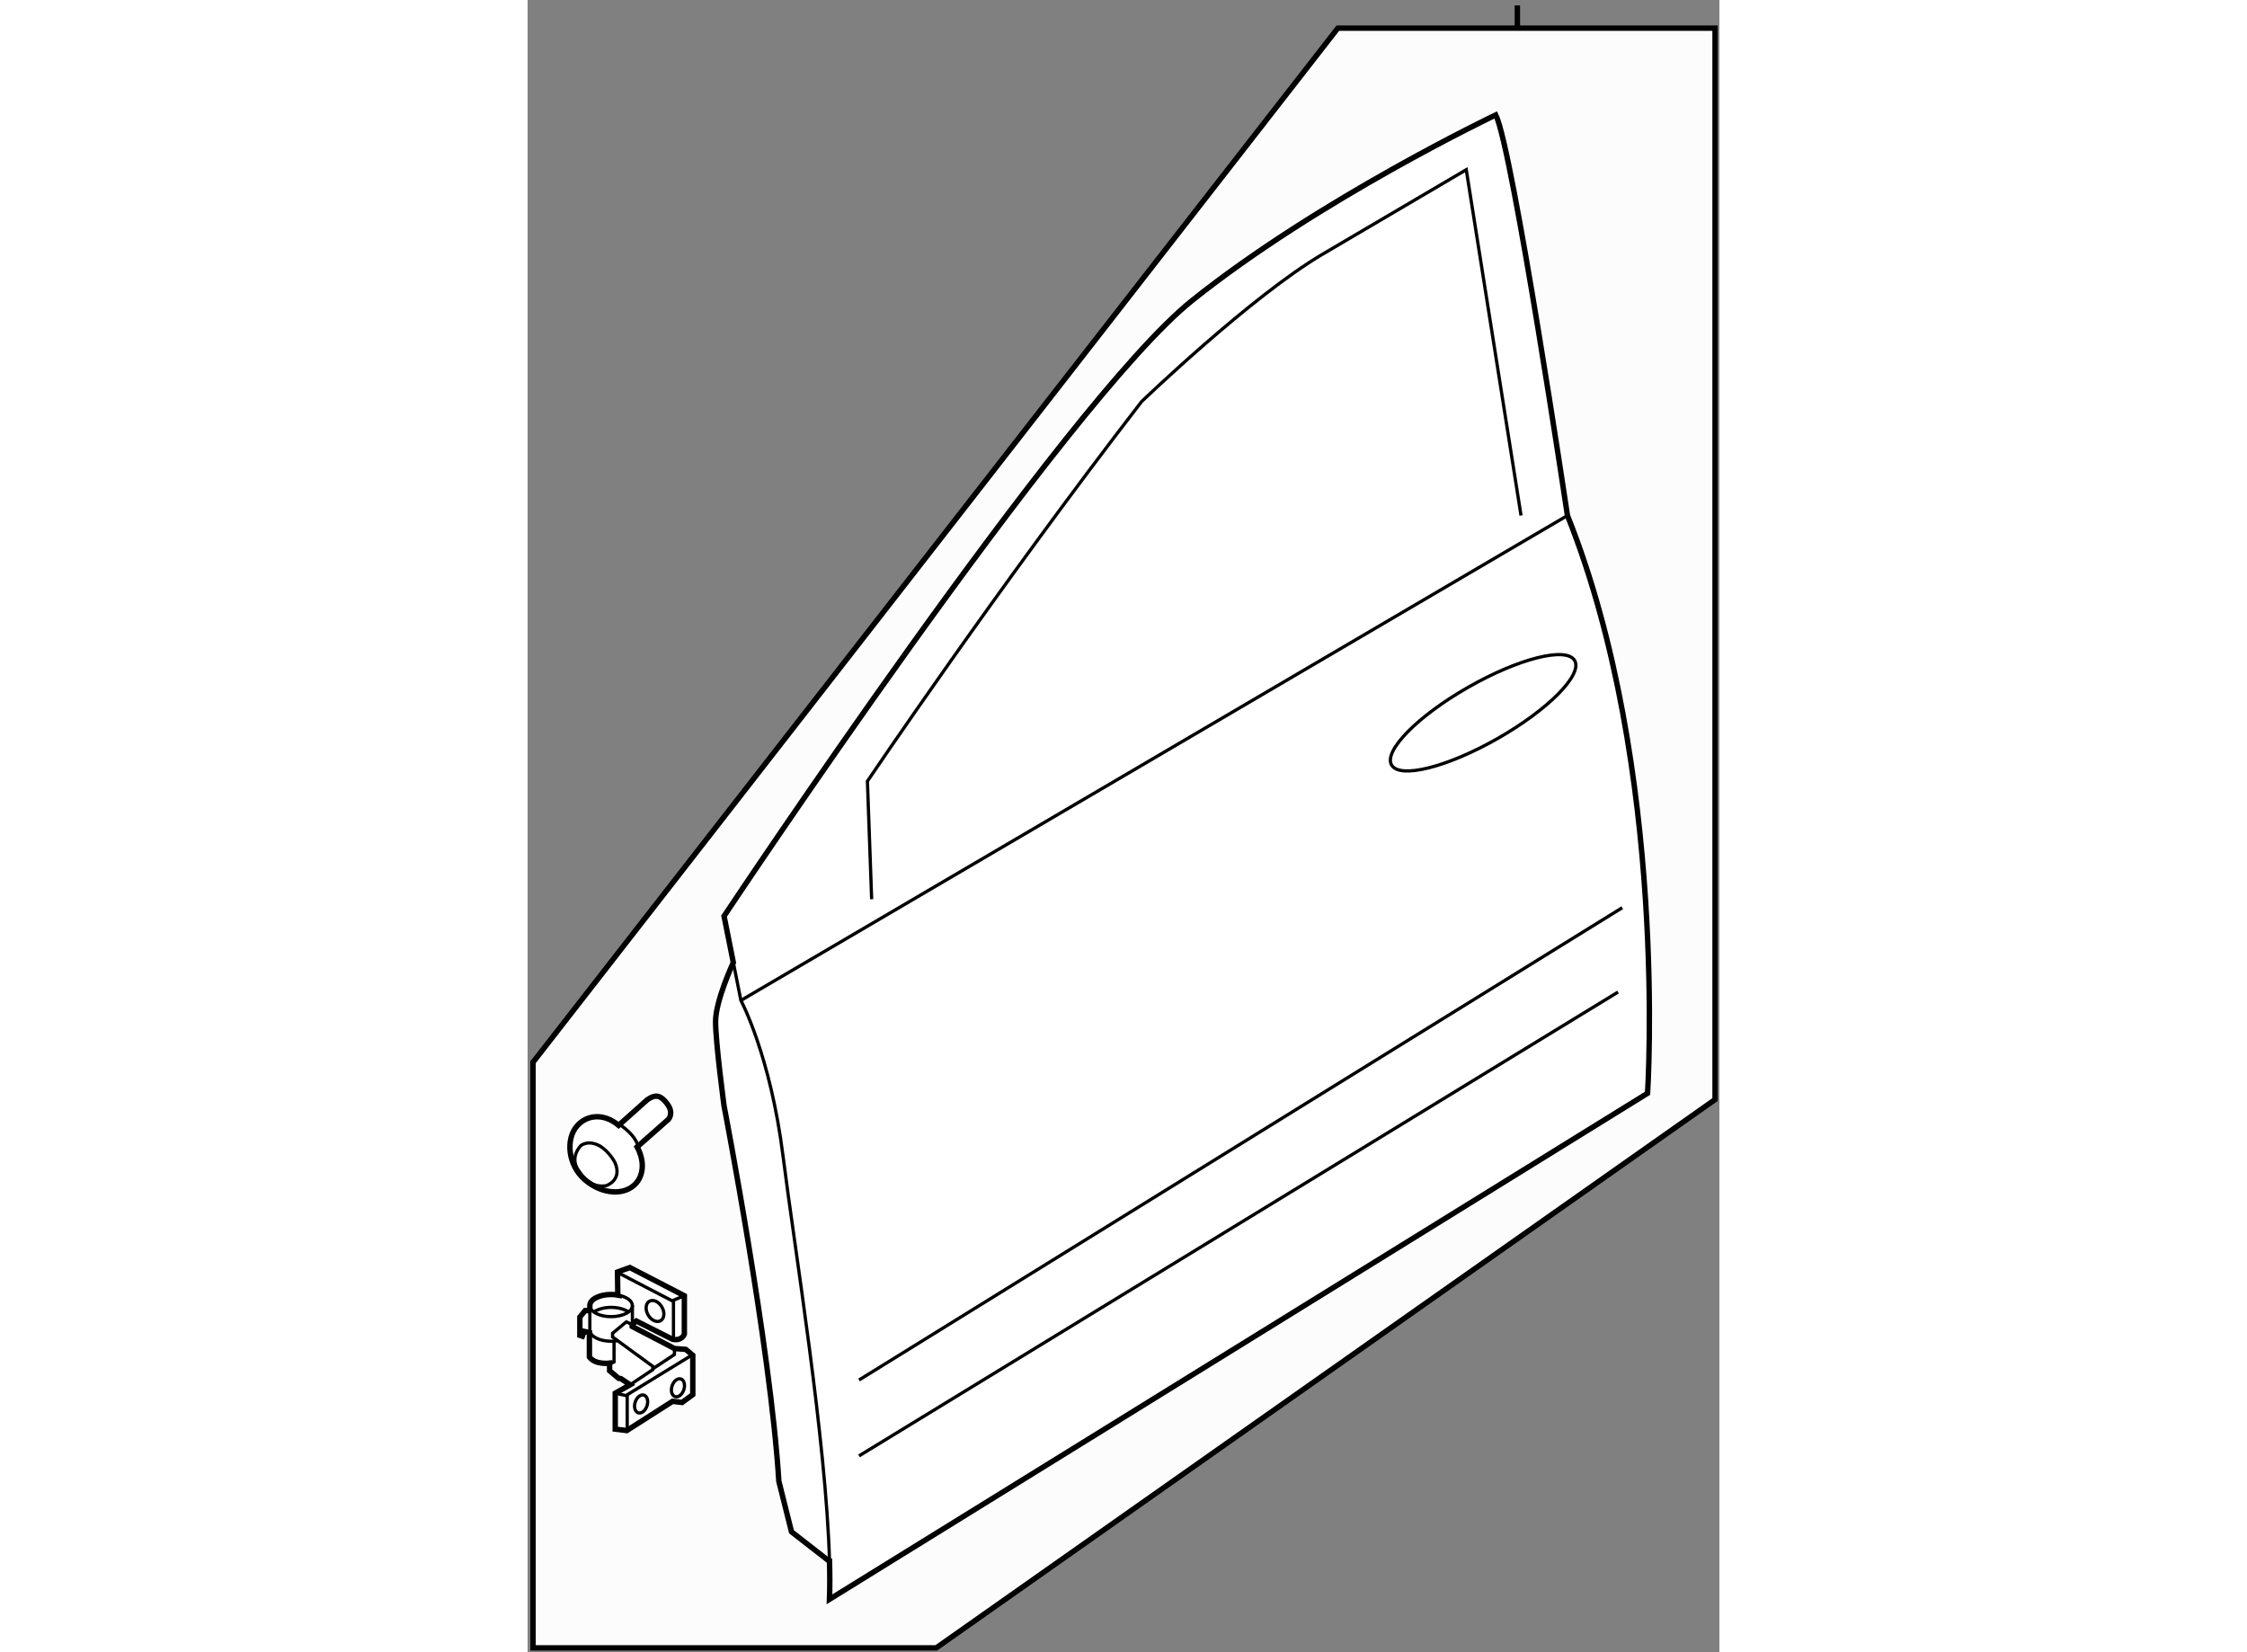 <?xml version="1.0" encoding="utf-8"?>
<!-- Generator: Adobe Illustrator 15.1.0, SVG Export Plug-In . SVG Version: 6.00 Build 0)  -->
<!DOCTYPE svg PUBLIC "-//W3C//DTD SVG 1.1//EN" "http://www.w3.org/Graphics/SVG/1.1/DTD/svg11.dtd">
<svg version="1.1" xmlns="http://www.w3.org/2000/svg" xmlns:xlink="http://www.w3.org/1999/xlink" x="0px" y="0px" width="244.8px"
	 height="180px" viewBox="127.432 21.34 110.156 152.715" enable-background="new 0 0 244.8 180" xml:space="preserve">
	
<rect x="127.432" y="21.34" width="110.156" height="152.715" fill="#808080" stroke="none"/>
	
<g><polygon fill="#FCFCFC" stroke="#000000" stroke-width="0.5" points="127.932,119.523 127.932,173.655 165.2,173.655 			237.188,122.974 237.188,23.944 202.32,23.944 		"></polygon><line fill="none" stroke="#000000" stroke-width="0.5" x1="218.916" y1="23.965" x2="218.916" y2="21.84"></line></g><g><path fill="#FFFFFF" stroke="#000000" stroke-width="0.5" d="M155.337,165.657c0.034,1.262,0.035,2.439-0.004,3.508l75.617-46.774			c0,0,1.951-30.012-7.404-53.4c0,0-5.071-33.911-6.627-37.03c0,0-16.372,7.8-28.064,17.153			c-11.694,9.355-43.266,56.903-43.266,56.903l0.856,4.287c0,0-1.64,3.512-1.64,5.46c0,1.948,0.784,7.794,0.784,7.794			s4.289,22.217,5.064,34.692l1.171,4.676l3.508,2.731L155.337,165.657z"></path><path fill="none" stroke="#000000" stroke-width="0.3" d="M146.446,110.303l0.7,3.507c0,0,2.732,5.072,3.899,14.427			c1.052,8.404,3.987,26.247,4.291,37.419"></path><polyline fill="none" stroke="#000000" stroke-width="0.3" points="147.147,113.811 160.322,106.082 223.546,68.99 		"></polyline><path fill="none" stroke="#000000" stroke-width="0.3" d="M159.232,104.457l-0.392-10.911c0,0,12.086-17.929,25.337-35.079			c0,0,10.13-9.746,16.757-13.645c6.631-3.896,13.258-7.795,13.258-7.795l5.063,31.963"></path><line fill="none" stroke="#000000" stroke-width="0.3" x1="158.065" y1="155.909" x2="228.222" y2="113.035"></line><line fill="none" stroke="#000000" stroke-width="0.3" x1="158.065" y1="148.895" x2="228.609" y2="105.241"></line><path fill="none" stroke="#000000" stroke-width="0.3" d="M224.214,82.397c0.744,1.31-2.44,4.532-7.119,7.202			c-4.672,2.662-9.062,3.76-9.808,2.448c-0.748-1.31,2.427-4.531,7.106-7.197C219.064,82.188,223.463,81.089,224.214,82.397z"></path></g><g><path fill="#FFFFFF" stroke="#000000" stroke-width="0.5" d="M135.844,125.357c-1.344-1.139-2.925-1.004-3.852,0.064			c-1.04,1.198-0.858,3.582,0.724,4.957c1.581,1.374,3.708,1.517,4.749,0.32c0.743-0.855,0.734-2.163,0.089-3.345l2.889-2.548			c0,0,0.53-0.553-0.083-1.398c-0.737-1.019-1.252-0.826-1.869-0.415L135.844,125.357z"></path><path fill="none" stroke="#000000" stroke-width="0.3" d="M134.193,127.323c0,0-0.93-0.68-1.821-0.114c0,0-1.09,1.044-0.265,2.283			c0.783,1.177,1.629,1.613,2.589,1.44c0,0,1.526-0.486,0.811-2.134l0.001-0.001c0,0-0.521-1.042-1.501-1.599"></path><path fill="none" stroke="#000000" stroke-width="0.3" d="M137.706,128.073c0,0,0.416-1.429-1.972-2.927"></path></g>



	
<g><path fill="#FFFFFF" stroke="#000000" stroke-width="0.5" d="M135.766,140.951l-0.026-2.039l1.142-0.412l5.038,2.607v3.557			c0,0-0.217,0.647-1.091,0.467l-3.349-1.688l-0.389,0.319l0.004,0.183l3.916,2.042l1.039,0.078l0.649,0.545v3.635l-0.987,0.727			l-0.883-0.104l-4.232,2.7l-1.065-0.13v-3.323l1.376-0.779l-0.857-0.571l-0.208-0.026l-0.831-0.701v-0.701			c0,0-1.324,0.182-1.869-0.571v-2.259l-0.493-0.104l-0.156,0.441l-0.234-0.078v-1.688l0.493-0.597h0.286l0.144-0.088v-0.361			c-0.023-0.564,0.838-1.031,1.925-1.042c0.241-0.002,0.473,0.019,0.688,0.059L135.766,140.951z"></path><path fill="none" stroke="#000000" stroke-width="0.3" d="M135.756,145.262c-0.179,0.03-0.368,0.047-0.566,0.049			c-1.087,0.013-1.984-0.437-2.006-1.004v-1.911"></path><path fill="none" stroke="#000000" stroke-width="0.3" d="M135.797,141.05c0.753,0.139,1.302,0.508,1.319,0.948v2.055"></path><path fill="none" stroke="#000000" stroke-width="0.3" d="M133.612,142.573c0.351-0.233,0.894-0.385,1.508-0.391			c0.669-0.005,1.268,0.164,1.634,0.427"></path><path fill="none" stroke="#000000" stroke-width="0.3" d="M137.116,141.998c0.022,0.565-0.84,1.03-1.926,1.041			c-1.087,0.013-1.984-0.437-2.006-1.006"></path><path fill="none" stroke="#000000" stroke-width="0.3" d="M134.904,147.391c0,0,0.247,0,0.516-0.164v-1.916"></path><polyline fill="none" stroke="#000000" stroke-width="0.3" points="136.86,149.365 139,147.938 139,147.633 135.284,144.917 			135.284,144.577 136.555,143.522 137.091,143.763 		"></polyline><polyline fill="none" stroke="#000000" stroke-width="0.3" points="135.533,150.116 136.517,150.333 142.699,146.542 		"></polyline><line fill="none" stroke="#000000" stroke-width="0.3" x1="136.638" y1="150.259" x2="136.638" y2="153.57"></line><ellipse transform="matrix(0.314 -0.95 0.95 0.314 -48.942 234.575)" fill="none" stroke="#000000" stroke-width="0.3" cx="137.816" cy="151.147" rx="0.858" ry="0.572"></ellipse><ellipse transform="matrix(0.314 -0.95 0.95 0.314 -45.186 236.784)" fill="none" stroke="#000000" stroke-width="0.3" cx="141.222" cy="149.653" rx="0.858" ry="0.572"></ellipse><polyline fill="none" stroke="#000000" stroke-width="0.3" points="139,147.863 140.999,146.542 141.011,145.988 		"></polyline><polyline fill="none" stroke="#000000" stroke-width="0.3" points="135.688,138.923 140.913,141.639 140.913,145.047 		"></polyline><line fill="none" stroke="#000000" stroke-width="0.3" x1="141.92" y1="141.107" x2="140.79" y2="141.568"></line><ellipse transform="matrix(0.866 -0.5 0.5 0.866 -52.609 88.698)" fill="none" stroke="#000000" stroke-width="0.3" cx="139.209" cy="142.519" rx="0.736" ry="1.037"></ellipse></g>


</svg>